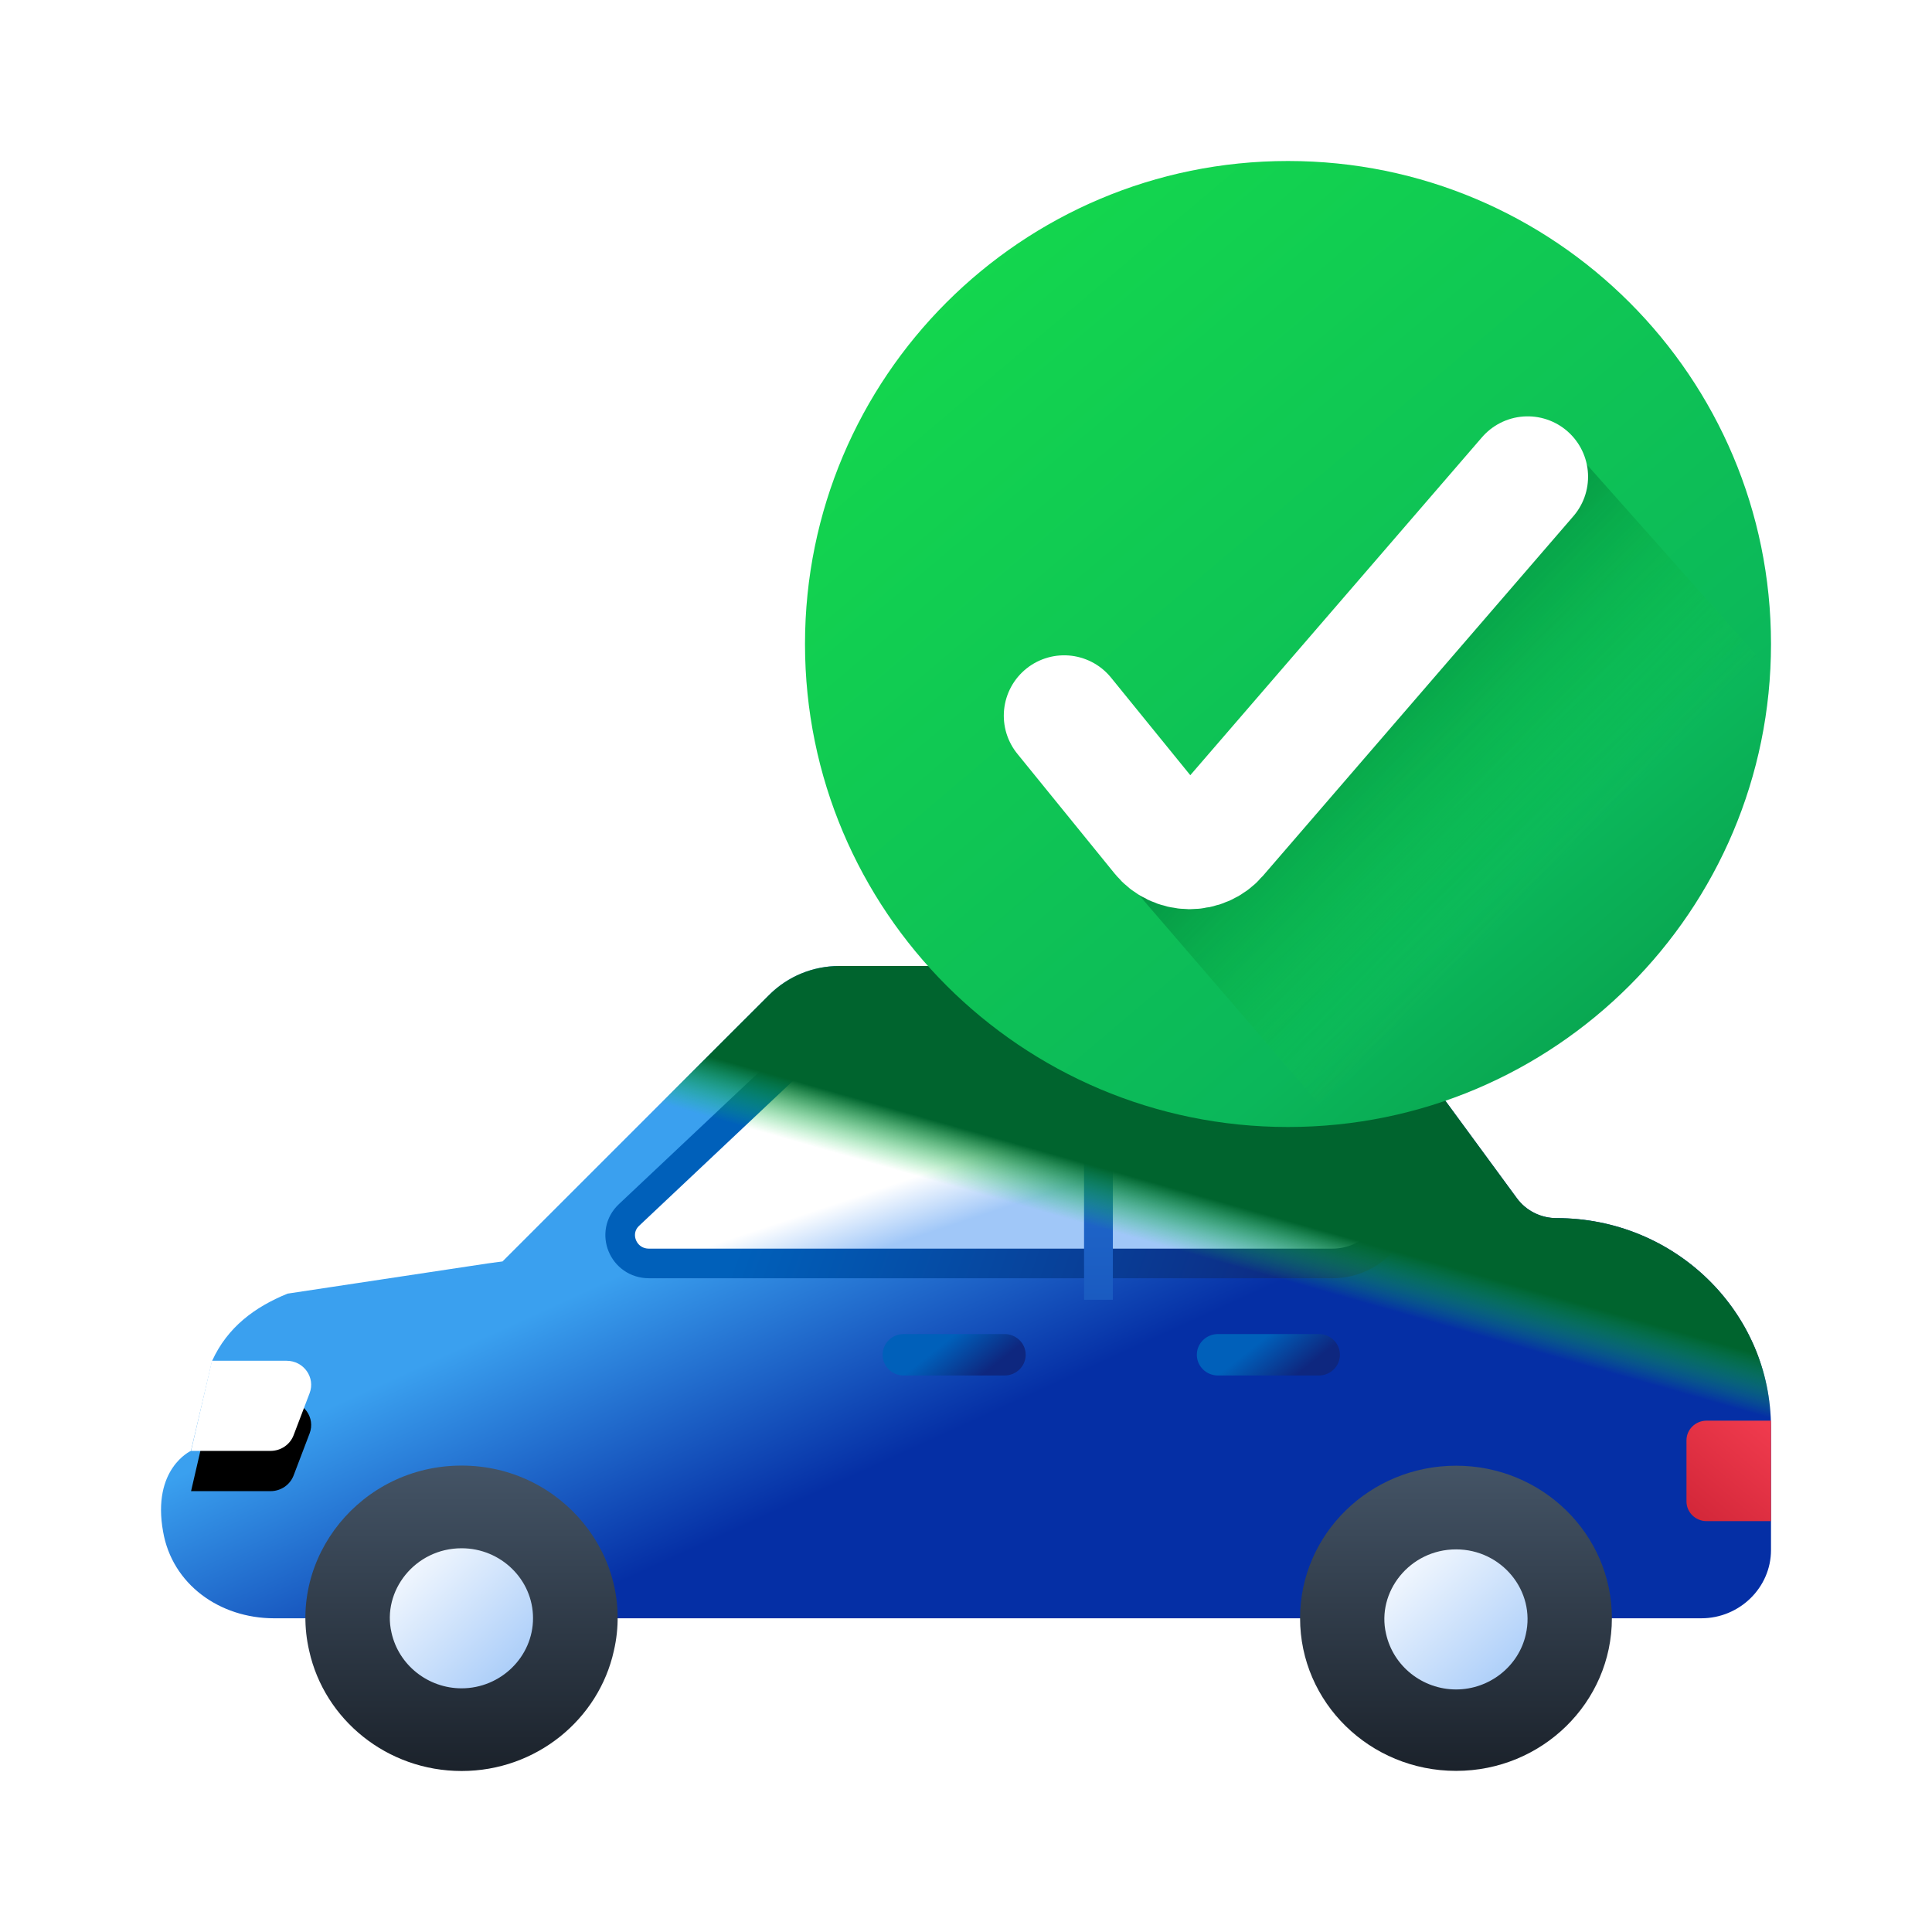 <?xml version="1.0" encoding="UTF-8"?>
<svg width="48px" height="48px" viewBox="0 0 48 48" version="1.1" xmlns="http://www.w3.org/2000/svg" xmlns:xlink="http://www.w3.org/1999/xlink">
    <title>icon_detail__all-claim</title>
    <defs>
        <linearGradient x1="40.17%" y1="59.531%" x2="63.678%" y2="39.027%" id="linearGradient-1">
            <stop stop-color="#052FA5" offset="0.016%"></stop>
            <stop stop-color="#3AA0EF" offset="100%"></stop>
        </linearGradient>
        <path d="M3.731,12.047 L1.756,12.047 C1.501,12.047 1.273,11.892 1.184,11.659 L0.786,10.614 C0.637,10.224 0.932,9.808 1.357,9.808 L3.213,9.808 L3.731,12.047 Z" id="path-2"></path>
        <filter x="-67.0%" y="-44.7%" width="234.0%" height="278.7%" filterUnits="objectBoundingBox" id="filter-3">
            <feOffset dx="0" dy="1" in="SourceAlpha" result="shadowOffsetOuter1"></feOffset>
            <feGaussianBlur stdDeviation="0.5" in="shadowOffsetOuter1" result="shadowBlurOuter1"></feGaussianBlur>
            <feColorMatrix values="0 0 0 0 0   0 0 0 0 0   0 0 0 0 0  0 0 0 0.223 0" type="matrix" in="shadowBlurOuter1"></feColorMatrix>
        </filter>
        <linearGradient x1="50%" y1="0%" x2="50%" y2="100%" id="linearGradient-4">
            <stop stop-color="#445466" offset="0%"></stop>
            <stop stop-color="#1B222B" offset="100%"></stop>
        </linearGradient>
        <linearGradient x1="100%" y1="2.193%" x2="0%" y2="97.807%" id="linearGradient-5">
            <stop stop-color="#FFFFFF" offset="0%"></stop>
            <stop stop-color="#A0C7F8" offset="100%"></stop>
        </linearGradient>
        <linearGradient x1="50%" y1="0%" x2="50%" y2="100%" id="linearGradient-6">
            <stop stop-color="#445466" offset="0%"></stop>
            <stop stop-color="#1B222B" offset="100%"></stop>
        </linearGradient>
        <linearGradient x1="100%" y1="2.182%" x2="0%" y2="97.818%" id="linearGradient-7">
            <stop stop-color="#FFFFFF" offset="0%"></stop>
            <stop stop-color="#A0C7F8" offset="100%"></stop>
        </linearGradient>
        <linearGradient x1="50%" y1="47.35%" x2="36.631%" y2="58.472%" id="linearGradient-8">
            <stop stop-color="#FFFFFF" offset="0%"></stop>
            <stop stop-color="#A0C7F8" offset="100%"></stop>
            <stop stop-color="#A0C7F8" offset="100%"></stop>
        </linearGradient>
        <linearGradient x1="4.624%" y1="55.072%" x2="79.295%" y2="47.595%" id="linearGradient-9">
            <stop stop-color="#0E277F" offset="0%"></stop>
            <stop stop-color="#0060BA" offset="100%"></stop>
        </linearGradient>
        <linearGradient x1="50%" y1="100%" x2="50%" y2="0.883%" id="linearGradient-10">
            <stop stop-color="#1A5BC1" offset="0.016%"></stop>
            <stop stop-color="#2879D6" offset="100%"></stop>
        </linearGradient>
        <linearGradient x1="14.05%" y1="54.198%" x2="62.517%" y2="36.629%" id="linearGradient-11">
            <stop stop-color="#0E277F" offset="0%"></stop>
            <stop stop-color="#0060BA" offset="100%"></stop>
        </linearGradient>
        <linearGradient x1="14.05%" y1="54.198%" x2="62.517%" y2="36.629%" id="linearGradient-12">
            <stop stop-color="#0E277F" offset="0%"></stop>
            <stop stop-color="#0060BA" offset="100%"></stop>
        </linearGradient>
        <linearGradient x1="85.397%" y1="100%" x2="14.603%" y2="0%" id="linearGradient-13">
            <stop stop-color="#D32739" offset="0%"></stop>
            <stop stop-color="#EF3A4D" offset="100%"></stop>
        </linearGradient>
        <linearGradient x1="24.656%" y1="42.811%" x2="29.077%" y2="49.001%" id="linearGradient-14">
            <stop stop-color="#00642E" offset="0%"></stop>
            <stop stop-color="#14D84D" stop-opacity="0" offset="100%"></stop>
            <stop stop-color="#14D84D" stop-opacity="0" offset="100%"></stop>
        </linearGradient>
        <linearGradient x1="92.999%" y1="105.204%" x2="11.942%" y2="9.682%" id="linearGradient-15">
            <stop stop-color="#079548" offset="0%"></stop>
            <stop stop-color="#0BB75A" offset="29.252%"></stop>
            <stop stop-color="#14D84D" offset="100%"></stop>
        </linearGradient>
        <path d="M24,12 C24,18.628 18.628,24 12,24 C5.372,24 0,18.628 0,12 C0,5.372 5.372,0 12,0 C18.628,0 24,5.372 24,12 Z" id="path-16"></path>
        <linearGradient x1="50%" y1="50%" x2="28.082%" y2="27.793%" id="linearGradient-18">
            <stop stop-color="#14D84D" stop-opacity="0" offset="0%"></stop>
            <stop stop-color="#00833C" offset="100%"></stop>
        </linearGradient>
        <linearGradient x1="0%" y1="17.779%" x2="111.81%" y2="90.662%" id="linearGradient-19">
            <stop stop-color="#F9F9F9" offset="0%"></stop>
            <stop stop-color="#EBEBEB" offset="100%"></stop>
        </linearGradient>
    </defs>
    <g id="Symbols" stroke="none" stroke-width="1" fill="none" fill-rule="evenodd">
        <g id="icon/color/detail/all-claim">
            <g id="Group-4" transform="translate(4, 24)" fill-rule="nonzero">
                <path d="M7.552,17.166 C6.724,17.166 5.996,16.592 5.821,15.8 C5.571,14.723 6.417,13.687 7.552,13.687 C8.706,13.687 9.535,14.747 9.292,15.784 C9.113,16.592 8.383,17.166 7.552,17.166 Z" id="Path" fill="#FFFFFF" transform="translate(7.556, 15.427) scale(-1, 1) translate(-7.556, -15.427) "></path>
                <path d="M39.948,14.053 C39.723,15.358 38.548,16.206 37.189,16.206 L1.733,16.206 C0.78,16.206 0,15.443 0,14.51 L0,11.475 C0,8.597 2.384,6.264 5.325,6.264 L5.325,6.264 C5.716,6.264 6.083,6.084 6.316,5.766 C9.731,1.116 9.903,0.857 10.008,0.775 C10.466,0.277 11.116,0 11.799,0 L23.149,0 C23.799,0 24.423,0.253 24.89,0.718 L26.515,2.341 L31.515,7.34 L31.881,7.389 L36.856,8.14 C37.673,8.474 38.348,8.972 38.731,9.812 L39.256,12.046 C39.256,12.046 40.231,12.487 39.948,14.053 L39.948,14.053 Z" id="Path" fill="url(#linearGradient-1)" transform="translate(20, 8.103) scale(-1, 1) translate(-20, -8.103) "></path>
                <g id="Path" transform="translate(2.239, 10.927) scale(-1, 1) translate(-2.239, -10.927) ">
                    <use fill="black" fill-opacity="1" filter="url(#filter-3)" xlink:href="#path-2"></use>
                    <use fill="#FFFFFF" xlink:href="#path-2"></use>
                </g>
                <path d="M36.048,16.203 C36.048,18.299 34.313,19.997 32.171,19.997 C30.036,19.997 28.301,18.299 28.301,16.203 C28.301,14.113 30.036,12.415 32.171,12.415 C34.313,12.415 36.048,14.113 36.048,16.203 Z" id="Path" fill="url(#linearGradient-4)" transform="translate(32.174, 16.206) scale(-1, 1) translate(-32.174, -16.206) "></path>
                <path d="M32.17,17.974 C31.342,17.974 30.614,17.399 30.438,16.607 C30.189,15.53 31.034,14.494 32.17,14.494 C33.324,14.494 34.153,15.554 33.91,16.591 C33.731,17.399 33.001,17.974 32.17,17.974 Z" id="Path" fill="url(#linearGradient-5)" transform="translate(32.173, 16.234) scale(-1, 1) translate(-32.173, -16.234) "></path>
                <path d="M11.25,17.015 C10.872,18.722 9.317,20 7.463,20 C5.614,20 4.059,18.722 3.681,17.015 C3.142,14.694 4.971,12.412 7.463,12.412 C9.967,12.412 11.788,14.701 11.25,17.015 Z" id="Path" fill="url(#linearGradient-6)" transform="translate(7.466, 16.206) scale(-1, 1) translate(-7.466, -16.206) "></path>
                <path d="M7.46,17.946 C6.489,17.946 5.685,17.164 5.685,16.203 C5.685,15.246 6.482,14.466 7.46,14.466 C8.615,14.466 9.443,15.526 9.201,16.563 C9.022,17.371 8.291,17.946 7.46,17.946 L7.46,17.946 Z" id="Path" fill="url(#linearGradient-7)" transform="translate(7.464, 16.206) scale(-1, 1) translate(-7.464, -16.206) "></path>
                <g id="Group" transform="translate(21.082, 4.69) scale(-1, 1) translate(-21.082, -4.69) translate(11.409, 1.087)">
                    <path d="M18.63,6.303 L1.657,6.303 C0.564,6.303 -0.229,5.285 0.06,4.253 L0.572,2.426 C0.854,1.422 1.787,0.725 2.851,0.725 L14.197,0.725 C14.382,0.725 14.56,0.796 14.694,0.921 L19.126,5.097 C19.591,5.534 19.274,6.303 18.63,6.303 Z" id="Path" stroke="url(#linearGradient-9)" stroke-width="0.736" fill="url(#linearGradient-8)"></path>
                    <polyline id="Path" fill="url(#linearGradient-10)" points="7.106 0 7.822 0 7.822 7.205 7.106 7.205"></polyline>
                </g>
                <g id="Group" transform="translate(23.609, 9.659) scale(-1, 1) translate(-23.609, -9.659) translate(17.928, 9.144)">
                    <path d="M10.836,1.03 L8.333,1.03 C8.042,1.03 7.807,0.8 7.807,0.515 C7.807,0.23 8.042,0 8.333,0 L10.836,0 C11.127,0 11.362,0.23 11.362,0.515 C11.362,0.8 11.127,1.03 10.836,1.03 Z" id="Path" fill="url(#linearGradient-11)"></path>
                    <path d="M3.029,1.03 L0.526,1.03 C0.235,1.03 0,0.8 0,0.515 C0,0.23 0.235,0 0.526,0 L3.029,0 C3.32,0 3.555,0.23 3.555,0.515 C3.555,0.8 3.32,1.03 3.029,1.03 Z" id="Path" fill="url(#linearGradient-12)"></path>
                </g>
                <path d="M40,11.785 L40,13.302 C40,13.573 39.776,13.792 39.5,13.792 L37.9,13.792 L37.9,11.296 L39.5,11.296 C39.776,11.296 40,11.515 40,11.785 Z" id="Path" fill="url(#linearGradient-13)" transform="translate(38.95, 12.544) scale(-1, 1) translate(-38.95, -12.544) "></path>
            </g>
            <path d="M43.948,38.053 C43.723,39.358 42.548,40.206 41.189,40.206 L5.733,40.206 C4.78,40.206 4,39.443 4,38.51 L4,35.475 C4,32.597 6.384,30.264 9.325,30.264 L9.325,30.264 C9.716,30.264 10.083,30.084 10.316,29.766 C13.731,25.116 13.903,24.857 14.008,24.775 C14.466,24.277 15.116,24 15.799,24 L27.149,24 C27.799,24 28.423,24.253 28.89,24.718 L30.515,26.341 L35.515,31.34 L35.881,31.389 L40.856,32.14 C41.673,32.474 42.348,32.972 42.731,33.812 L43.256,36.046 C43.256,36.046 44.231,36.487 43.948,38.053 L43.948,38.053 Z" id="Path" fill="url(#linearGradient-14)" fill-rule="nonzero" transform="translate(24, 32.103) scale(-1, 1) translate(-24, -32.103) "></path>
            <g id="Group-5" transform="translate(20, 4)">
                <path d="M24,12 C24,18.628 18.628,24 12,24 C5.372,24 0,18.628 0,12 C0,5.372 5.372,0 12,0 C18.628,0 24,5.372 24,12 Z" id="Path" fill="url(#linearGradient-15)" fill-rule="nonzero"></path>
                <g id="Group-3">
                    <g id="Path-13">
                        <mask id="mask-17" fill="white">
                            <use xlink:href="#path-16"></use>
                        </mask>
                        <g id="Mask" fill-rule="nonzero"></g>
                        <polygon fill="url(#linearGradient-18)" opacity="0.8" mask="url(#mask-17)" points="7.816 17.677 18.795 6.833 29 18.313 17.57 29"></polygon>
                    </g>
                    <g id="Group-24" transform="translate(5, 5)">
                        <rect id="Rectangle-Copy-11" x="0" y="0" width="14.395" height="14.222"></rect>
                        <g id="streamline-icon-interface-validation-check@20x20" stroke-linecap="round" stroke-linejoin="round" transform="translate(1.439, 2.844)" stroke="#FFFFFF" stroke-width="3">
                            <path d="M0,5.937 L2.418,8.914 C2.584,9.119 2.838,9.241 3.109,9.244 C3.376,9.247 3.63,9.135 3.8,8.939 L11.516,0" id="Path"></path>
                        </g>
                    </g>
                </g>
            </g>
        </g>
    </g>
</svg>